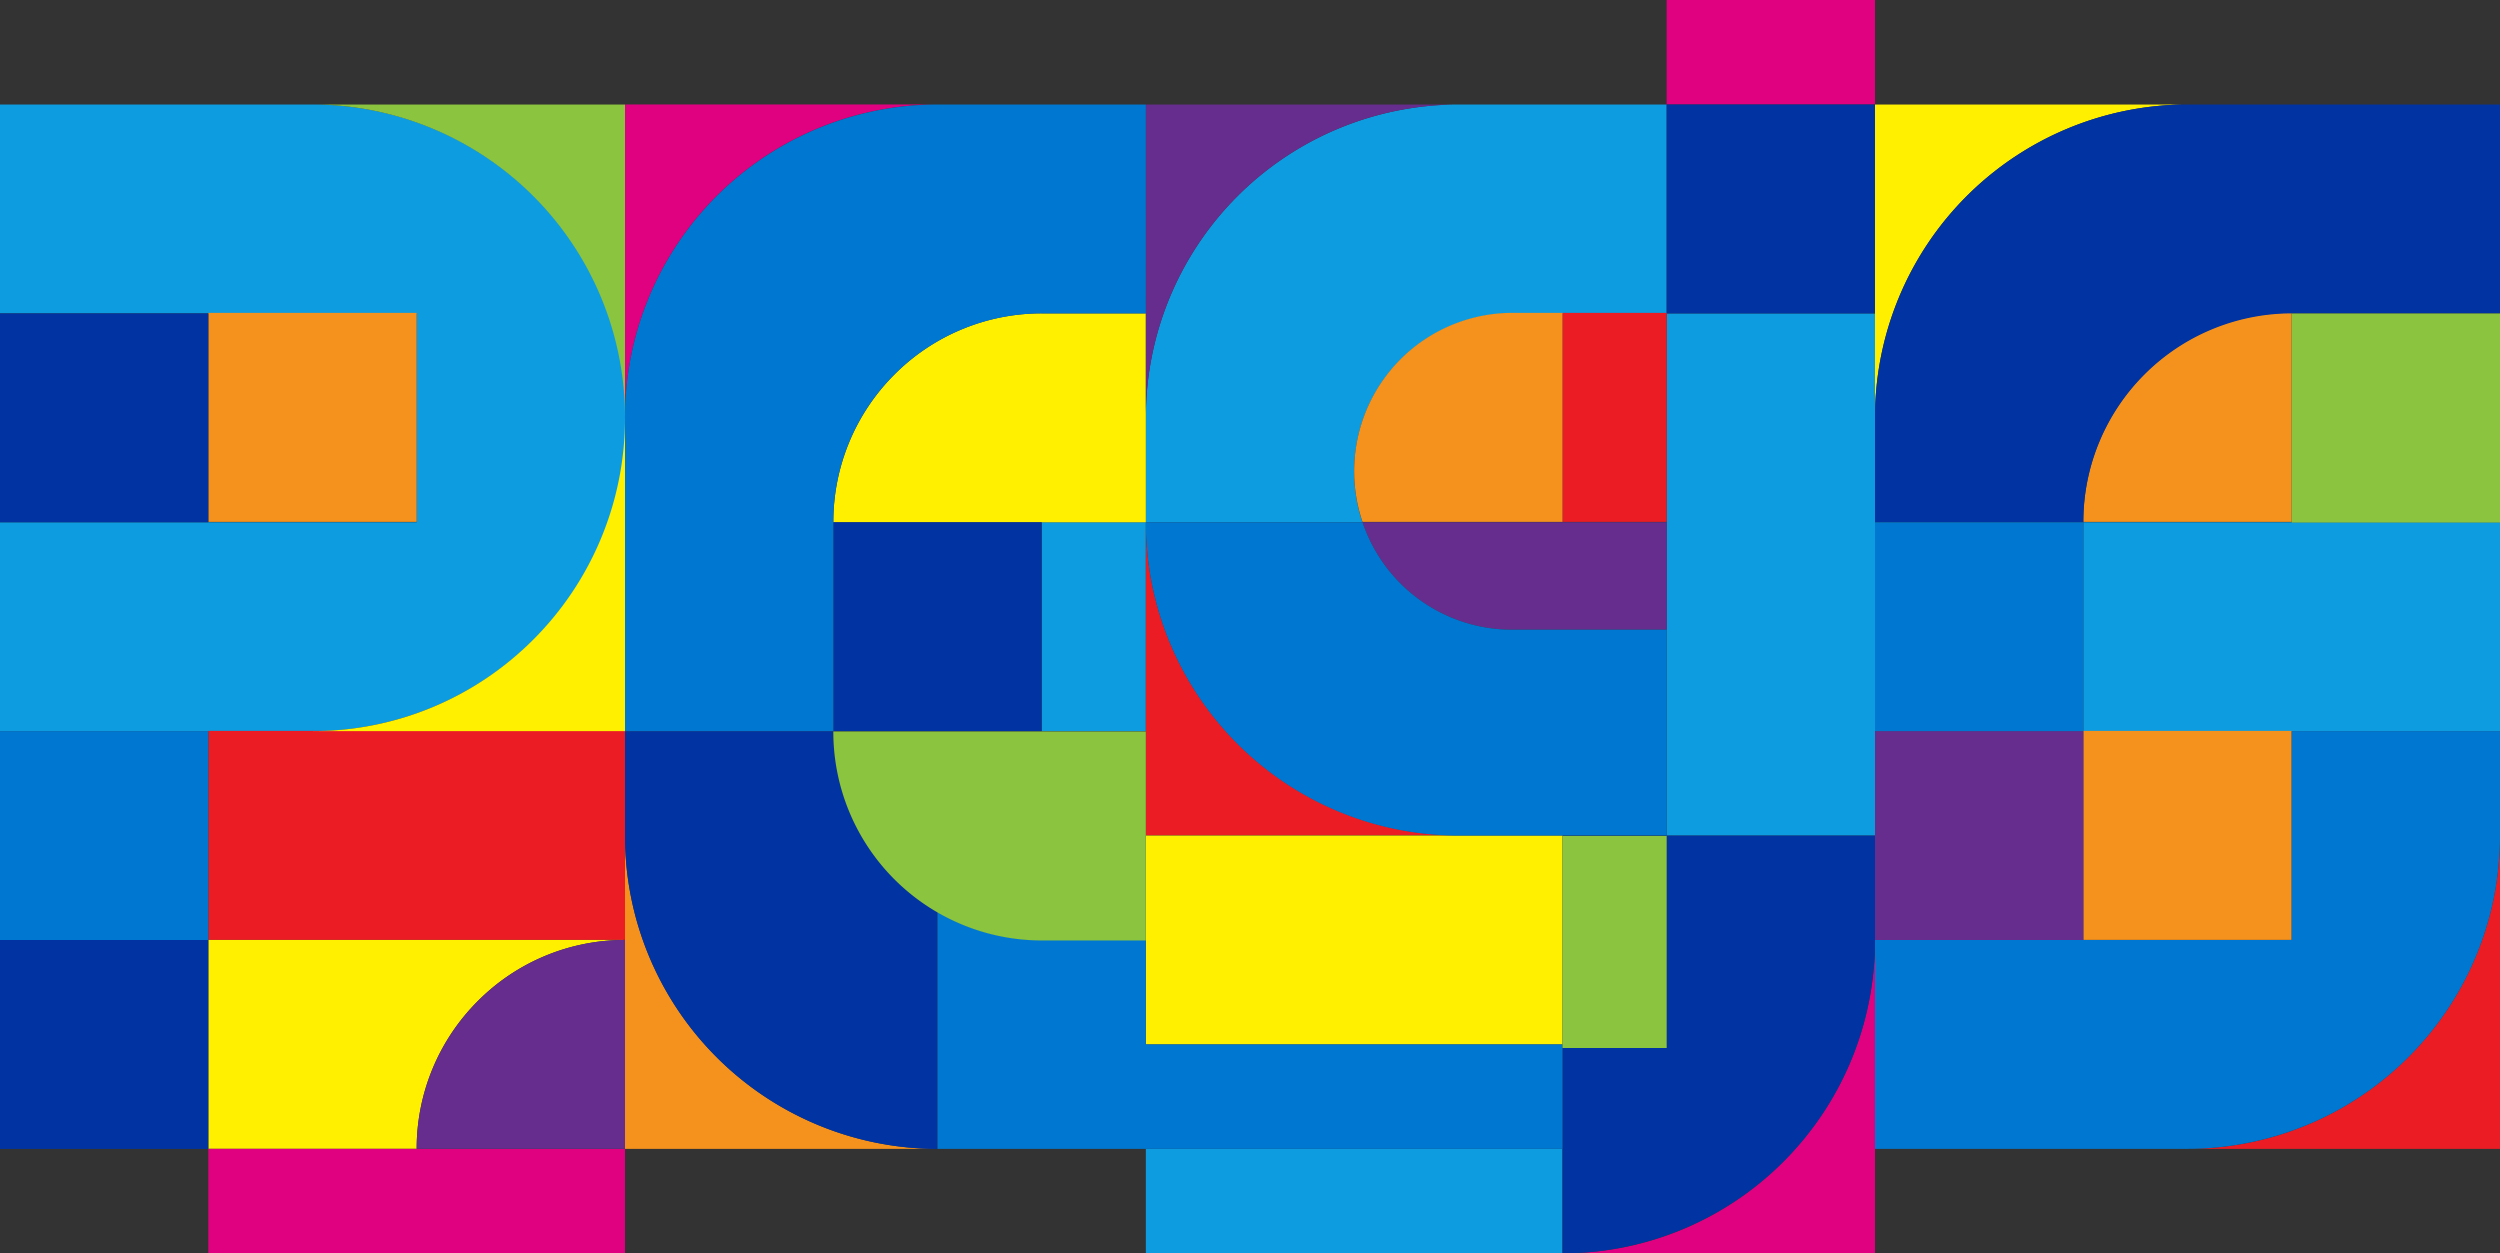 <svg xmlns="http://www.w3.org/2000/svg" width="375" height="188" viewBox="0 0 375 188">
  <rect x="0" y="0" width="375" height="188" fill="#333333" stroke="none"/>
  <g id="PegsCollage-Graphic_MobileClipped" transform="translate(-50.692)">
    <path id="Path_75" data-name="Path 75" d="M270,20V51.332H246.789a23.732,23.732,0,0,0-22.414,31.332h-32.5V67A46.939,46.939,0,0,1,238.75,20Zm0,109.662h31.25V98.784H270ZM176.25,114h15.625V82.664H176.25Zm15.625,78.33h62.5V176.659h-62.5ZM66.875,20H20V51.332H82.5V82.664H20V114H66.875a47,47,0,0,0,0-94M332.5,114H395V82.664H332.5ZM270,98.784h31.25V51.332H270Z" transform="translate(30.692 -4.325)" fill="#0c9cdf"/>
    <path id="Path_76" data-name="Path 76" d="M403.75,138.373V185.4H356.875a46.947,46.947,0,0,0,46.875-47.024M200.625,91.349v47.024H247.5a46.952,46.952,0,0,1-46.875-47.024M60,154.048h62.5V122.7H60Zm203.125-62.7H278.75V60H263.125Z" transform="translate(21.942 -13.071)" fill="#eb1c24"/>
    <path id="Path_77" data-name="Path 77" d="M356.875,20A46.937,46.937,0,0,0,310,67V20Zm-248.1,80.229A46.667,46.667,0,0,1,75.625,113.99H122.5V67a46.939,46.939,0,0,1-13.727,33.233M100.406,154.5a31.085,31.085,0,0,1,22.094-9.18H60v31.33H91.25a31.273,31.273,0,0,1,9.156-22.15m100.219,6.485h62.5v-31.33h-62.5ZM162.906,60.51a31.245,31.245,0,0,0-9.156,22.15h46.875V51.33H185a31.113,31.113,0,0,0-22.094,9.18" transform="translate(21.942 -4.325)" fill="#fff000"/>
    <path id="Path_78" data-name="Path 78" d="M310,15.667H278.75V0H310ZM60,188h62.5V172.333H60Zm238.07-15.667A46.736,46.736,0,0,1,263.125,188H310V141.133a46.909,46.909,0,0,1-11.93,31.2M169.375,15.667H122.5v47a46.94,46.94,0,0,1,46.875-47" transform="translate(21.942)" fill="#df017f"/>
    <path id="Path_79" data-name="Path 79" d="M91.25,91.349H60V60H91.25Zm250,62.7H372.5V122.7H341.25Zm9.156-84.862a31.273,31.273,0,0,0-9.156,22.164H372.5V60a31.1,31.1,0,0,0-22.094,9.185M263.125,60h-7.586a23.746,23.746,0,0,0-22.414,31.349h30ZM122.5,138.506V185.4h46.875A46.943,46.943,0,0,1,122.5,138.506" transform="translate(21.942 -13.071)" fill="#f5921d"/>
    <path id="Path_80" data-name="Path 80" d="M362.837,20V67a46.937,46.937,0,0,1,46.875-47ZM472.212,145.321h31.25V113.99h-31.25ZM395.337,82.66A23.662,23.662,0,0,0,417.751,98.78h23.211V82.66ZM262.618,154.5a31.245,31.245,0,0,0-9.156,22.15h31.25v-31.33a31.112,31.112,0,0,0-22.094,9.18" transform="translate(-140.269 -4.325)" fill="#662d8f"/>
    <path id="Path_81" data-name="Path 81" d="M176.25,114H145V82.664h31.25ZM270,51.332h31.25V20H270ZM20,82.664H51.25V51.332H20ZM348.125,20A46.939,46.939,0,0,0,301.25,67V82.664H332.5a31.3,31.3,0,0,1,31.25-31.332H395V20ZM270,129.662v31.786H254.375v30.878a46.929,46.929,0,0,0,46.875-46.865v-15.8Zm-250,47H51.25V145.328H20Zm134.156-40.512A31.247,31.247,0,0,1,145,114H113.75v15.666a46.939,46.939,0,0,0,46.875,47V141.121a31.408,31.408,0,0,1-6.469-4.974" transform="translate(30.692 -4.325)" fill="#0134a2"/>
    <path id="Path_82" data-name="Path 82" d="M254.375,176.651h-62.5V160.986h62.5ZM20,145.321H51.25V113.99H20Zm93.75-31.33H145V82.66H113.75Zm250,0v31.33h-62.5v31.33h46.875a46.932,46.932,0,0,0,46.875-47V113.99Zm-62.5,0H332.5V82.66H301.25ZM246.789,98.78A23.662,23.662,0,0,1,224.375,82.66h-32.5a46.937,46.937,0,0,0,46.875,47H270V98.78ZM191.875,20h-31.25A46.937,46.937,0,0,0,113.75,67V82.66H145a31.3,31.3,0,0,1,31.25-31.33h15.625ZM176.25,145.321a31.015,31.015,0,0,1-15.625-4.206v35.536h31.25v-31.33Z" transform="translate(30.692 -4.325)" fill="#0078d1"/>
    <path id="Path_83" data-name="Path 83" d="M126.875,20V67.024A46.947,46.947,0,0,0,80,20Zm250,62.7h31.25V51.349h-31.25ZM267.5,161.526h15.625v-31.8H267.5ZM158.125,114.048a31.3,31.3,0,0,0,31.25,31.349H205V114.048Z" transform="translate(17.567 -4.325)" fill="#8bc43f"/>
  </g>
</svg>
